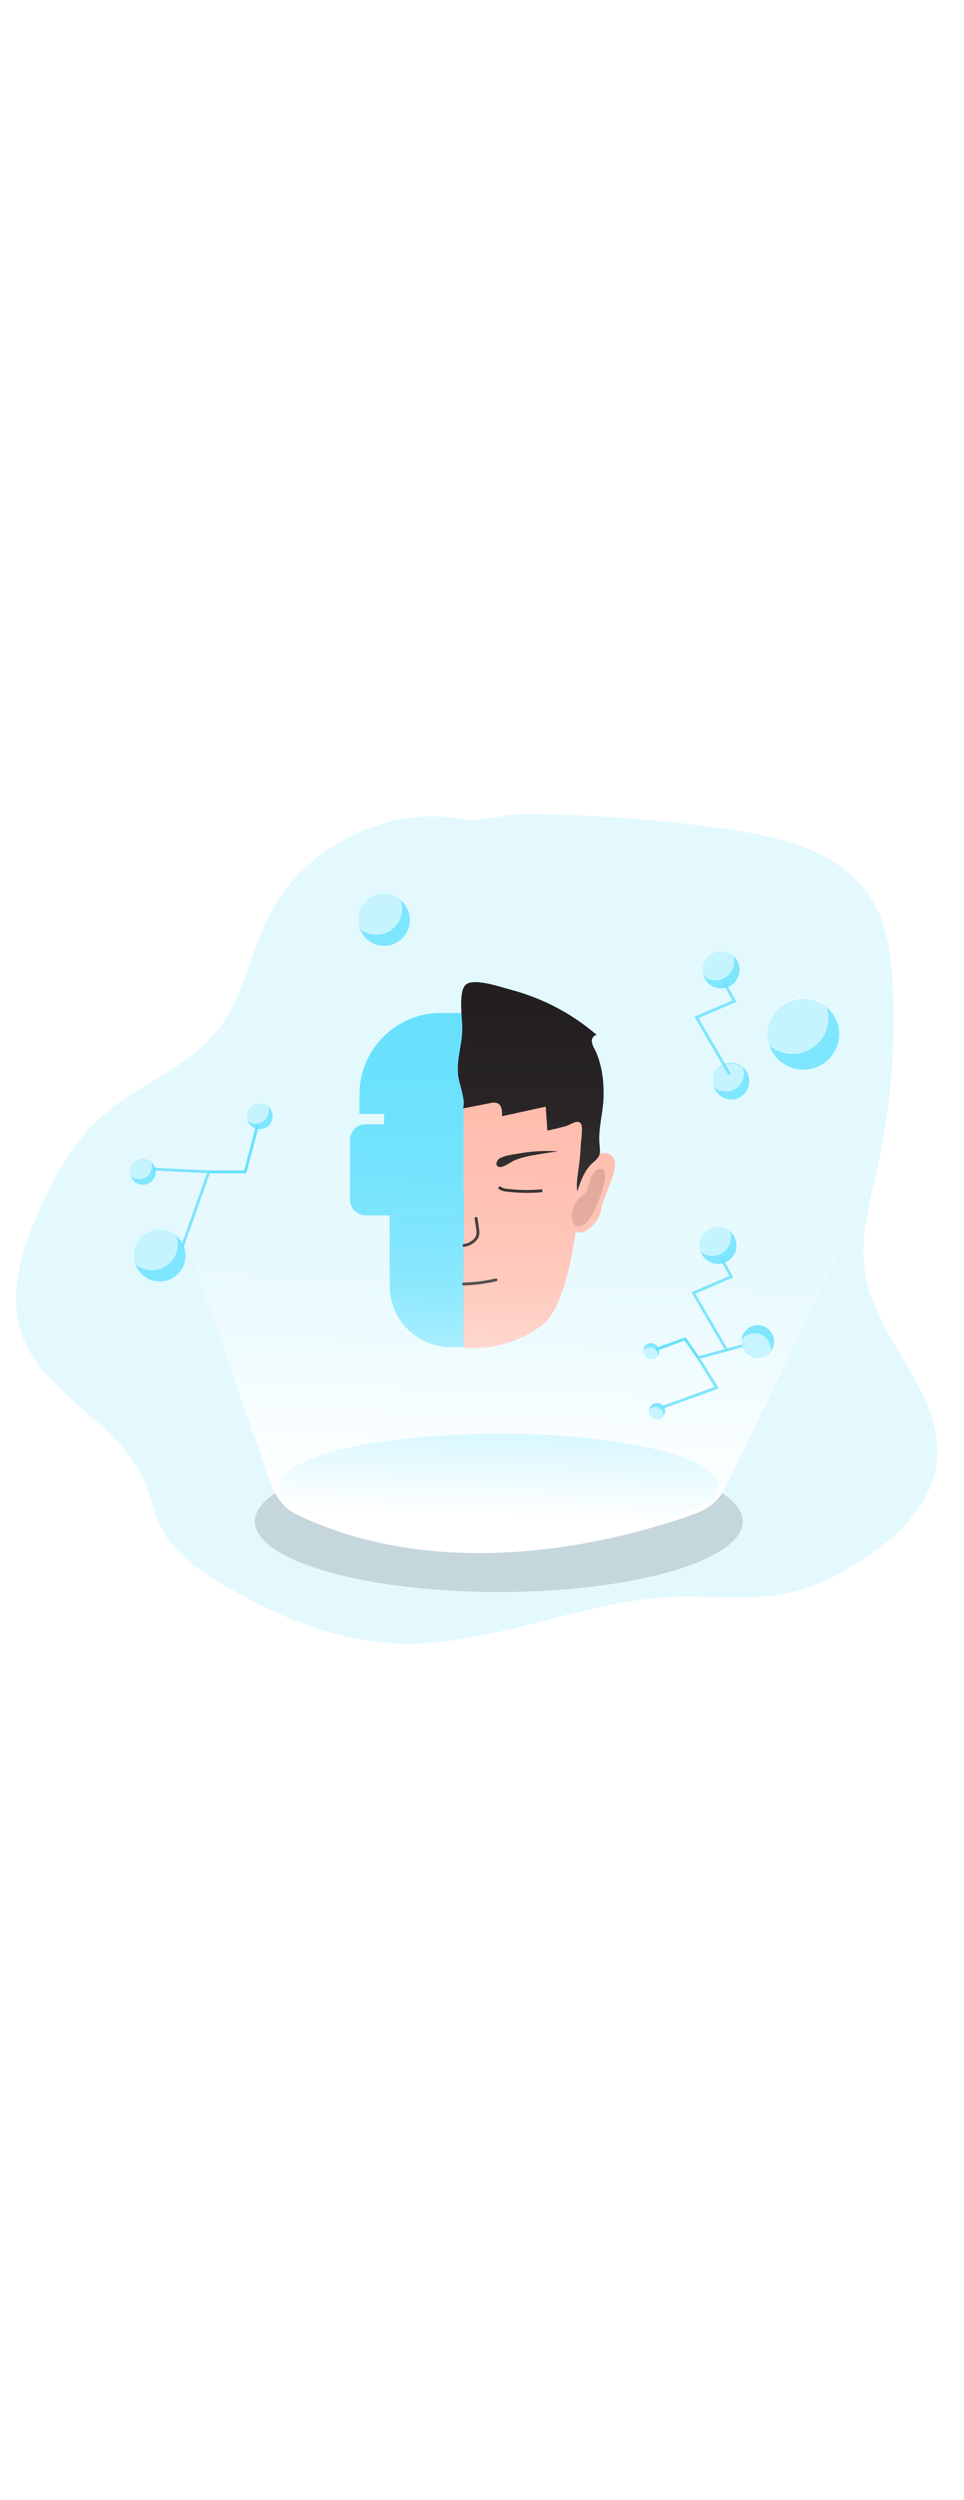 <svg id="_0464_artificial_intelligence_1" xmlns="http://www.w3.org/2000/svg" xmlns:xlink="http://www.w3.org/1999/xlink" viewBox="0 0 500 500" data-imageid="artificial-intelligence-1-51" class="illustrations_image" style="width: 193px;"><defs><style>.cls-1_artificial-intelligence-1-51{stroke-linecap:round;stroke-linejoin:round;}.cls-1_artificial-intelligence-1-51,.cls-2_artificial-intelligence-1-51{fill:none;stroke:#231f20;stroke-width:1.48px;}.cls-3_artificial-intelligence-1-51{fill:url(#linear-gradient);}.cls-3_artificial-intelligence-1-51,.cls-4_artificial-intelligence-1-51,.cls-5_artificial-intelligence-1-51,.cls-6_artificial-intelligence-1-51,.cls-7_artificial-intelligence-1-51,.cls-8_artificial-intelligence-1-51,.cls-9_artificial-intelligence-1-51,.cls-10_artificial-intelligence-1-51,.cls-11_artificial-intelligence-1-51,.cls-12_artificial-intelligence-1-51,.cls-13_artificial-intelligence-1-51,.cls-14_artificial-intelligence-1-51,.cls-15_artificial-intelligence-1-51,.cls-16_artificial-intelligence-1-51,.cls-17_artificial-intelligence-1-51,.cls-18_artificial-intelligence-1-51,.cls-19_artificial-intelligence-1-51{stroke-width:0px;}.cls-4_artificial-intelligence-1-51{opacity:.18;}.cls-4_artificial-intelligence-1-51,.cls-5_artificial-intelligence-1-51,.cls-6_artificial-intelligence-1-51,.cls-7_artificial-intelligence-1-51{isolation:isolate;}.cls-4_artificial-intelligence-1-51,.cls-7_artificial-intelligence-1-51,.cls-19_artificial-intelligence-1-51{fill:#68e1fd;}.cls-5_artificial-intelligence-1-51{fill:#fff;opacity:.55;}.cls-2_artificial-intelligence-1-51{stroke-miterlimit:10;}.cls-6_artificial-intelligence-1-51{fill:#282328;opacity:.16;}.cls-7_artificial-intelligence-1-51,.cls-20_artificial-intelligence-1-51{opacity:.82;}.cls-8_artificial-intelligence-1-51{fill:url(#linear-gradient-4-artificial-intelligence-1-51);}.cls-9_artificial-intelligence-1-51{fill:url(#linear-gradient-2-artificial-intelligence-1-51);}.cls-10_artificial-intelligence-1-51{fill:url(#linear-gradient-3-artificial-intelligence-1-51);}.cls-11_artificial-intelligence-1-51{fill:url(#linear-gradient-8-artificial-intelligence-1-51);}.cls-12_artificial-intelligence-1-51{fill:url(#linear-gradient-9-artificial-intelligence-1-51);}.cls-13_artificial-intelligence-1-51{fill:url(#linear-gradient-7-artificial-intelligence-1-51);}.cls-14_artificial-intelligence-1-51{fill:url(#linear-gradient-5-artificial-intelligence-1-51);}.cls-15_artificial-intelligence-1-51{fill:url(#linear-gradient-6-artificial-intelligence-1-51);}.cls-16_artificial-intelligence-1-51{fill:#231f20;}.cls-17_artificial-intelligence-1-51{fill:#e0a194;}.cls-18_artificial-intelligence-1-51{fill:#ffbbab;}</style><linearGradient id="linear-gradient-artificial-intelligence-1-51" x1="335.55" y1="3109.29" x2="244.75" y2="3066.85" gradientTransform="translate(-71.3 3355.49) scale(1 -1)" gradientUnits="userSpaceOnUse"><stop offset="0" stop-color="#231f20"></stop><stop offset=".13" stop-color="#231f20" stop-opacity=".69"></stop><stop offset=".25" stop-color="#231f20" stop-opacity=".32"></stop><stop offset="1" stop-color="#231f20" stop-opacity="0"></stop></linearGradient><linearGradient id="linear-gradient-2-artificial-intelligence-1-51" x1="326.92" y1="3200.81" x2="201.47" y2="3207.05"></linearGradient><linearGradient id="linear-gradient-3-artificial-intelligence-1-51" x1="233.58" y1="3206.03" x2="285.37" y2="3136.45" gradientTransform="translate(-31 3367.76) scale(1 -1)"></linearGradient><linearGradient id="linear-gradient-4-artificial-intelligence-1-51" x1="343.21" y1="3149.31" x2="228.08" y2="3144.61"></linearGradient><linearGradient id="linear-gradient-5-artificial-intelligence-1-51" x1="218.25" y1="3177.96" x2="329.64" y2="3108.22" gradientTransform="translate(-31 3367.76) scale(1 -1)"></linearGradient><linearGradient id="linear-gradient-6-artificial-intelligence-1-51" x1="322.84" y1="3223.16" x2="218.56" y2="3174.44"></linearGradient><linearGradient id="linear-gradient-7-artificial-intelligence-1-51" x1="233.51" y1="3141.88" x2="303.72" y2="3154.06"></linearGradient><linearGradient id="linear-gradient-8-artificial-intelligence-1-51" x1="238.26" y1="3079.79" x2="383.01" y2="3104.89"></linearGradient><linearGradient id="linear-gradient-9-artificial-intelligence-1-51" x1="330.1" y1="2967.38" x2="343.15" y2="3367.98" gradientTransform="translate(-71.3 3355.49) scale(1 -1)" gradientUnits="userSpaceOnUse"><stop offset="0" stop-color="#fff"></stop><stop offset=".13" stop-color="#fff" stop-opacity=".69"></stop><stop offset=".15" stop-color="#fff" stop-opacity=".61"></stop><stop offset=".2" stop-color="#fff" stop-opacity=".47"></stop><stop offset=".25" stop-color="#fff" stop-opacity=".34"></stop><stop offset=".3" stop-color="#fff" stop-opacity=".23"></stop><stop offset=".36" stop-color="#fff" stop-opacity=".15"></stop><stop offset=".44" stop-color="#fff" stop-opacity=".08"></stop><stop offset=".52" stop-color="#fff" stop-opacity=".03"></stop><stop offset=".65" stop-color="#fff" stop-opacity="0"></stop><stop offset="1" stop-color="#fff" stop-opacity="0"></stop></linearGradient></defs><g id="background_artificial-intelligence-1-51"><path class="cls-4_artificial-intelligence-1-51 targetColor" d="M485.98,358.72c-2.14,22.27-19.97,39.84-38.75,51.97-11.81,7.66-24.72,14.09-38.51,17.06-19.45,4.16-39.64,1.24-59.51,2.04-48.52,1.95-94.72,26.02-143.24,24.07-32.69-1.33-63.87-14.49-91.87-31.39-11.91-7.19-23.88-15.6-30.24-28.04-4-7.79-5.49-16.63-8.96-24.67-13.4-30.99-53.37-44.98-63.94-77.03-6.39-19.38-.19-40.57,7.73-59.36,8.44-20.07,19.18-39.74,35.73-53.93,4.74-4,9.77-7.66,15.04-10.95,15.58-10,32.46-18.34,43.78-32.83,13.37-17.12,16.62-39.93,26.56-59.28,18.15-35.52,60.83-56.68,100.11-49.67,9.77,1.74,19.79-2.18,29.7-2.58,35.92.1,71.78,2.69,107.34,7.76,28.32,4.03,59.59,11.7,74.86,35.87,8.41,13.28,10.46,29.6,11.26,45.33,1.57,31.3-1.05,62.67-7.78,93.28-.49,2.26-1,4.52-1.48,6.77-3.84,16.62-7.89,33.51-4.91,50.17,6.09,34.07,40.39,60.93,37.08,95.41Z" style="fill: rgb(104, 225, 253);"></path></g><g id="character_artificial-intelligence-1-51"><path class="cls-19_artificial-intelligence-1-51 targetColor" d="M240.42,300.44h-6.4c-17.61,0-31.9-14.26-31.9-31.87h0v-36.43h47.04l-8.74,68.31Z" style="fill: rgb(104, 225, 253);"></path><path class="cls-3_artificial-intelligence-1-51" d="M249.17,232.13l-8.75,68.31h-6.4c-17.61,0-31.89-14.28-31.89-31.89h0v-36.42h47.04Z"></path><path class="cls-19_artificial-intelligence-1-51 targetColor" d="M228.63,127.21h43.58v52.31h-85.76v-10.12c0-23.3,18.89-42.19,42.19-42.19h0Z" style="fill: rgb(104, 225, 253);"></path><path class="cls-9_artificial-intelligence-1-51" d="M272.2,127.21v52.31h-85.78v-10.12c0-23.3,18.89-42.19,42.19-42.19h43.59Z"></path><path class="cls-18_artificial-intelligence-1-51" d="M300.24,207.07s8.46-10.11,16.1-6.49c7.64,3.62-3.82,21.6-4.43,27.92-.61,6.32-8.34,15.05-14.27,11.81-5.93-3.25,2.6-33.23,2.6-33.23Z"></path><path class="cls-18_artificial-intelligence-1-51" d="M303.41,183.63s-1.71,90.26-22.27,105.4c-20.56,15.14-40.73,11.41-40.73,11.41v-143.87s54.35-1.77,63,27.06Z"></path><path class="cls-16_artificial-intelligence-1-51" d="M309.64,138.69c-1.48-.15-2.67,1.48-2.7,2.95.15,1.51.65,2.96,1.48,4.24,3.81,7.81,4.88,16.59,4.63,25.17-.24,7.94-2.82,16.23-2.11,24.08.19,2.2.63,4.56-.41,6.51-.86,1.26-1.93,2.36-3.16,3.26-4.21,3.79-6.15,9.43-7.94,14.76-.62-3.97.13-8.01.69-11.98.56-3.97.94-7.98,1.12-11.98.1-2.24,1.34-9.47,0-11.24-1.62-2.18-5.19.53-7.56,1.33-.8.27-9.74,2.54-9.77,2.29l-.86-12.32-22.67,4.94c.13-2.52,0-5.65-2.35-6.73-1.29-.41-2.67-.41-3.95,0l-13.93,2.7c1.59-4.69-2.23-12.82-2.58-17.71-.66-9.12,2.32-15.21,2.2-24.35,0-4.85-2.46-20.08,2.6-22.61,5.06-2.52,17.24,1.77,22.34,3.1,7.77,2.04,15.31,4.91,22.47,8.54,8.07,4.08,15.6,9.14,22.44,15.05Z"></path><rect class="cls-19_artificial-intelligence-1-51 targetColor" x="199.23" y="177.87" width="41.19" height="14.06" style="fill: rgb(104, 225, 253);"></rect><rect class="cls-10_artificial-intelligence-1-51" x="199.23" y="177.87" width="41.19" height="14.06"></rect><path class="cls-19_artificial-intelligence-1-51 targetColor" d="M189.64,184.89h50.78v47.22h-50.78c-4.46,0-8.07-3.61-8.07-8.07h0v-31.08c0-4.46,3.61-8.07,8.07-8.07h0Z" style="fill: rgb(104, 225, 253);"></path><path class="cls-8_artificial-intelligence-1-51" d="M240.42,184.89v47.22h-50.78c-4.46,0-8.07-3.61-8.07-8.07,0,0,0,0,0-.01v-31.06c0-4.46,3.61-8.07,8.07-8.07h50.78Z"></path><polygon class="cls-19_artificial-intelligence-1-51 targetColor" points="240.65 247.68 232.54 247.68 238.46 219.69 240.65 219.69 240.65 247.68" style="fill: rgb(104, 225, 253);"></polygon><rect class="cls-19_artificial-intelligence-1-51 targetColor" x="221.94" y="252.49" width="18.47" height="26.33" style="fill: rgb(104, 225, 253);"></rect><path class="cls-2_artificial-intelligence-1-51" d="M258.73,217.51c1.27.98,2.82,1.53,4.43,1.56,6.01.73,12.08.82,18.11.25"></path><path class="cls-16_artificial-intelligence-1-51" d="M289.41,198.93c-4.22.56-8.44,1.21-12.63,1.98-3.39.51-6.71,1.4-9.9,2.66-1.95.84-6.12,4.19-8.28,3.35s-.81-3.67.68-4.43c2.61-1.48,6.32-1.82,9.19-2.36,3.22-.59,6.47-1,9.74-1.21,3.73-.26,7.47-.26,11.2.01Z"></path><path class="cls-1_artificial-intelligence-1-51" d="M240.42,267.65c5.67-.15,11.31-.87,16.84-2.14"></path><path class="cls-1_artificial-intelligence-1-51" d="M246.93,233.66l.81,5.5c.22,1.09.22,2.2,0,3.29-.33,1.07-.95,2.02-1.8,2.74-1.46,1.34-3.3,2.21-5.27,2.48"></path><circle class="cls-14_artificial-intelligence-1-51" cx="218.59" cy="209.42" r="10.71"></circle><circle class="cls-19_artificial-intelligence-1-51 targetColor" cx="218.59" cy="209.42" r="6.54" style="fill: rgb(104, 225, 253);"></circle><path class="cls-15_artificial-intelligence-1-51" d="M239.39,127.21v1.86c-44.11.49-45.58,50.45-45.58,50.45h-7.38v-10.12c0-23.3,18.89-42.19,42.19-42.19h10.77Z"></path><path class="cls-13_artificial-intelligence-1-51" d="M194.3,184.89v47.22h-4.66c-4.46,0-8.07-3.61-8.07-8.07,0,0,0,0,0-.01v-31.06c0-4.46,3.61-8.07,8.07-8.07h4.66Z"></path><path class="cls-11_artificial-intelligence-1-51" d="M240.42,292.82v7.61h-6.4c-17.61,0-31.89-14.28-31.89-31.89h0v-36.42h33.7l-.75,3.59h-27.2s-4.19,48.95,11.95,53.12c16.14,4.18,20.59,3.98,20.59,3.98Z"></path><path class="cls-17_artificial-intelligence-1-51" d="M308.56,209.38c.74-.99,1.93-1.54,3.16-1.48.99.25,1.76,1.01,2.02,1.99.25.96.28,1.97.1,2.95-.79,4.58-2.16,9.04-4.07,13.28-1.59,3.91-3.31,8.01-6.64,10.61-1.27.97-3.07,1.7-4.43.83-4.07-2.66-1.56-10.93,1.12-13.66,1.93-1.95,3.78-2.82,4.83-5.49,1.3-3.32,1.37-6.29,3.91-9.03Z"></path></g><g id="machine_artificial-intelligence-1-51"><ellipse class="cls-6_artificial-intelligence-1-51" cx="258.69" cy="390.7" rx="126.51" ry="36.55"></ellipse><ellipse class="cls-19_artificial-intelligence-1-51 targetColor" cx="258.69" cy="372.08" rx="113.73" ry="26.83" style="fill: rgb(104, 225, 253);"></ellipse><path class="cls-12_artificial-intelligence-1-51" d="M455.29,206.39c-.49,2.26-1,4.52-1.48,6.77l-77.35,159.59c-3.06,6.33-8.45,11.22-15.05,13.63-30.9,11.32-124.88,39.65-206.68,1.17-6.55-3.1-11.58-8.71-13.96-15.55l-71.32-203.52c15.58-10,32.46-18.34,43.78-32.83,13.37-17.12,16.62-39.93,26.56-59.28,18.15-35.52,60.83-56.68,100.11-49.67,9.77,1.74,19.79-2.18,29.7-2.58,35.92.1,71.78,2.69,107.34,7.76,28.32,4.03,59.59,11.7,74.86,35.87,8.41,13.28,10.46,29.6,11.26,45.33,1.57,31.31-1.05,62.69-7.78,93.3Z"></path></g><g id="technology_pattern_artificial-intelligence-1-51"><path class="cls-7_artificial-intelligence-1-51 targetColor" d="M435.31,137.93c.02,10.29-8.31,18.65-18.6,18.67-7.93.02-15-4.99-17.63-12.48-.71-1.99-1.07-4.09-1.06-6.2.29-10.3,8.87-18.41,19.17-18.12,9.89.28,17.84,8.23,18.12,18.12Z" style="fill: rgb(104, 225, 253);"></path><path class="cls-5_artificial-intelligence-1-51" d="M429.68,129.84c0,10.29-8.35,18.64-18.64,18.63-4.37,0-8.61-1.54-11.96-4.35-.71-1.99-1.07-4.09-1.06-6.2.01-10.3,8.37-18.64,18.67-18.63,4.36,0,8.58,1.54,11.93,4.33.71,1.99,1.07,4.1,1.06,6.21Z"></path><path class="cls-7_artificial-intelligence-1-51 targetColor" d="M388.59,162.69c.02,5.14-4.13,9.33-9.27,9.35-3.98.02-7.53-2.5-8.84-6.25-.36-.99-.54-2.04-.53-3.1-.2-5.15,3.8-9.48,8.95-9.69,5.15-.2,9.48,3.8,9.69,8.95,0,.25,0,.49,0,.74h0Z" style="fill: rgb(104, 225, 253);"></path><path class="cls-5_artificial-intelligence-1-51" d="M385.81,158.64c0,5.15-4.19,9.32-9.34,9.31-2.18,0-4.29-.77-5.96-2.17-.36-.99-.54-2.04-.53-3.1,0-5.15,4.18-9.32,9.33-9.32,2.18,0,4.3.77,5.97,2.17.35,1,.53,2.05.53,3.11Z"></path><path class="cls-7_artificial-intelligence-1-51 targetColor" d="M212.6,79.12c-.04,7.38-6.06,13.34-13.44,13.3-7.38-.04-13.34-6.06-13.3-13.44.04-7.38,6.06-13.34,13.44-13.3,3.11.02,6.12,1.12,8.5,3.11,3.06,2.56,4.82,6.34,4.8,10.33Z" style="fill: rgb(104, 225, 253);"></path><path class="cls-5_artificial-intelligence-1-51" d="M208.56,73.32c0,7.38-6,13.36-13.39,13.35-3.13,0-6.16-1.1-8.56-3.11-2.44-6.98,1.23-14.61,8.2-17.06,1.42-.5,2.91-.75,4.41-.75,3.14,0,6.17,1.1,8.57,3.11.51,1.43.76,2.94.75,4.46Z"></path><path class="cls-7_artificial-intelligence-1-51 targetColor" d="M381.99,247.68c0,5.3-4.29,9.59-9.59,9.59-5.3,0-9.59-4.29-9.59-9.59s4.29-9.59,9.59-9.59c0,0,0,0,.01,0,5.29.02,9.57,4.3,9.58,9.59Z" style="fill: rgb(104, 225, 253);"></path><path class="cls-5_artificial-intelligence-1-51" d="M379.1,243.52c0,5.3-4.29,9.6-9.58,9.6-2.25,0-4.42-.78-6.15-2.22-1.76-5,.86-10.47,5.86-12.23,1.02-.36,2.1-.54,3.19-.55,2.25,0,4.42.79,6.14,2.24.37,1.01.55,2.08.55,3.16Z"></path><path class="cls-7_artificial-intelligence-1-51 targetColor" d="M96.19,252.95c.03,7.38-5.93,13.38-13.3,13.4-5.71.02-10.8-3.59-12.67-8.98-.51-1.42-.77-2.92-.77-4.43,0-7.38,5.99-13.37,13.37-13.37s13.37,5.99,13.37,13.37Z" style="fill: rgb(104, 225, 253);"></path><path class="cls-5_artificial-intelligence-1-51" d="M92.16,247.15c0,7.38-5.96,13.36-13.34,13.37h-.03c-3.14,0-6.17-1.11-8.57-3.13-.51-1.42-.77-2.92-.77-4.43.02-7.39,6.03-13.37,13.42-13.35,3.12,0,6.13,1.1,8.52,3.09.51,1.43.77,2.93.77,4.44Z"></path><path class="cls-7_artificial-intelligence-1-51 targetColor" d="M80.8,209.55c0,3.69-3,6.68-6.69,6.68-2.83,0-5.35-1.79-6.3-4.45-.25-.72-.38-1.47-.38-2.23,0-3.69,3-6.68,6.69-6.68,3.69,0,6.68,2.99,6.68,6.68Z" style="fill: rgb(104, 225, 253);"></path><path class="cls-5_artificial-intelligence-1-51" d="M78.79,206.73c-.02,3.7-3.03,6.68-6.73,6.67-1.55,0-3.05-.55-4.25-1.54-.25-.72-.38-1.47-.38-2.23,0-3.69,3-6.68,6.69-6.68,1.57,0,3.09.55,4.29,1.56.26.71.39,1.47.38,2.23Z"></path><path class="cls-7_artificial-intelligence-1-51 targetColor" d="M141.42,180.76c0,3.69-3,6.68-6.69,6.68-2.83,0-5.35-1.79-6.3-4.45-.26-.71-.39-1.47-.38-2.23,0-3.69,3-6.67,6.68-6.67,3.69,0,6.68,2.98,6.68,6.67Z" style="fill: rgb(104, 225, 253);"></path><path class="cls-5_artificial-intelligence-1-51" d="M139.4,177.87c0,3.68-2.97,6.68-6.65,6.69-1.58,0-3.1-.55-4.31-1.57-.26-.71-.39-1.47-.38-2.23,0-3.69,3-6.67,6.68-6.67,1.57,0,3.08.54,4.28,1.55.26.71.39,1.47.38,2.23Z"></path><g class="cls-20_artificial-intelligence-1-51"><polygon class="cls-19_artificial-intelligence-1-51 targetColor" points="95.13 248.91 93.72 248.41 107.32 210.25 79.41 208.84 79.49 207.37 109.38 208.87 95.13 248.91" style="fill: rgb(104, 225, 253);"></polygon></g><polygon class="cls-19_artificial-intelligence-1-51 targetColor" points="127.75 210.29 108.35 210.29 108.35 208.81 126.62 208.81 133.02 184.7 134.45 185.09 127.75 210.29" style="fill: rgb(104, 225, 253);"></polygon><path class="cls-7_artificial-intelligence-1-51 targetColor" d="M338.27,330.1c1.87-1.39,4.52-.99,5.9.88,1.1,1.49,1.1,3.53,0,5.02-.27.39-.62.73-1.02,1-1.92,1.32-4.55.83-5.87-1.09-1.31-1.91-.84-4.52,1.06-5.84l-.07.03Z" style="fill: rgb(104, 225, 253);"></path><path class="cls-5_artificial-intelligence-1-51" d="M337.5,332.16c1.92-1.32,4.55-.84,5.87,1.08.56.81.81,1.79.73,2.77-.27.39-.62.73-1.02,1-1.9,1.33-4.53.87-5.86-1.04-.57-.82-.84-1.82-.74-2.81.27-.39.62-.73,1.02-1Z"></path><path class="cls-7_artificial-intelligence-1-51 targetColor" d="M335.29,299.06c1.91-1.32,4.53-.84,5.85,1.07,1.01,1.46.99,3.39-.04,4.83-.27.39-.62.73-1.02,1-1.97,1.24-4.58.64-5.82-1.33-1.16-1.85-.72-4.28,1.02-5.6v.03Z" style="fill: rgb(104, 225, 253);"></path><path class="cls-5_artificial-intelligence-1-51" d="M334.5,301.18c1.9-1.34,4.54-.89,5.88,1.02,0,.01.01.02.02.03.56.82.81,1.8.72,2.79-.27.39-.62.73-1.02,1-1.92,1.32-4.55.84-5.87-1.08-.56-.81-.81-1.79-.73-2.77.27-.39.6-.72.99-.99Z"></path><g class="cls-20_artificial-intelligence-1-51"><polygon class="cls-19_artificial-intelligence-1-51 targetColor" points="343.37 332.43 342.89 331.04 370.66 320.99 360.96 305.41 387.21 298.31 387.6 299.73 363.27 306.31 372.87 321.76 343.37 332.43" style="fill: rgb(104, 225, 253);"></polygon></g><polygon class="cls-19_artificial-intelligence-1-51 targetColor" points="361.51 306.28 355.06 296.98 340.44 302.27 339.94 300.87 355.62 295.21 362.72 305.44 361.51 306.28" style="fill: rgb(104, 225, 253);"></polygon><path class="cls-7_artificial-intelligence-1-51 targetColor" d="M388.2,290.49c3.84-2.68,9.12-1.74,11.79,2.09,2.68,3.84,1.74,9.12-2.09,11.79-3.84,2.68-9.12,1.74-11.79-2.09-1.14-1.64-1.67-3.62-1.49-5.61.22-2.49,1.53-4.75,3.59-6.18Z" style="fill: rgb(104, 225, 253);"></path><path class="cls-5_artificial-intelligence-1-51" d="M386.65,294.67c3.83-2.65,9.09-1.69,11.74,2.14,1.12,1.63,1.64,3.59,1.46,5.56-2.74,3.77-8.02,4.61-11.79,1.87-2.38-1.73-3.68-4.56-3.45-7.49.55-.81,1.24-1.51,2.04-2.08Z"></path><g class="cls-20_artificial-intelligence-1-51"><polygon class="cls-19_artificial-intelligence-1-51 targetColor" points="376.24 302.24 358.59 271.94 378.27 263.5 373.36 254.54 374.64 253.84 380.34 264.23 360.71 272.64 377.52 301.5 376.24 302.24" style="fill: rgb(104, 225, 253);"></polygon></g><path class="cls-7_artificial-intelligence-1-51 targetColor" d="M383.58,104.92c0,5.29-4.3,9.57-9.59,9.56-4.05,0-7.67-2.57-9.02-6.39-.36-1.02-.55-2.1-.55-3.19,0-5.3,4.29-9.59,9.59-9.59s9.59,4.29,9.59,9.59h-.03Z" style="fill: rgb(104, 225, 253);"></path><path class="cls-5_artificial-intelligence-1-51" d="M380.69,100.75c0,5.28-4.27,9.57-9.55,9.58,0,0-.02,0-.03,0-2.25.01-4.43-.79-6.14-2.24-.36-1.02-.55-2.1-.55-3.19,0-5.3,4.29-9.6,9.58-9.6,2.25,0,4.42.78,6.15,2.22.36,1.04.54,2.13.53,3.23Z"></path><g class="cls-20_artificial-intelligence-1-51"><polygon class="cls-19_artificial-intelligence-1-51 targetColor" points="377.83 159.47 360.18 129.16 379.87 120.73 374.95 111.78 376.24 111.07 381.93 121.44 362.29 129.87 379.1 158.73 377.83 159.47" style="fill: rgb(104, 225, 253);"></polygon></g></g></svg>